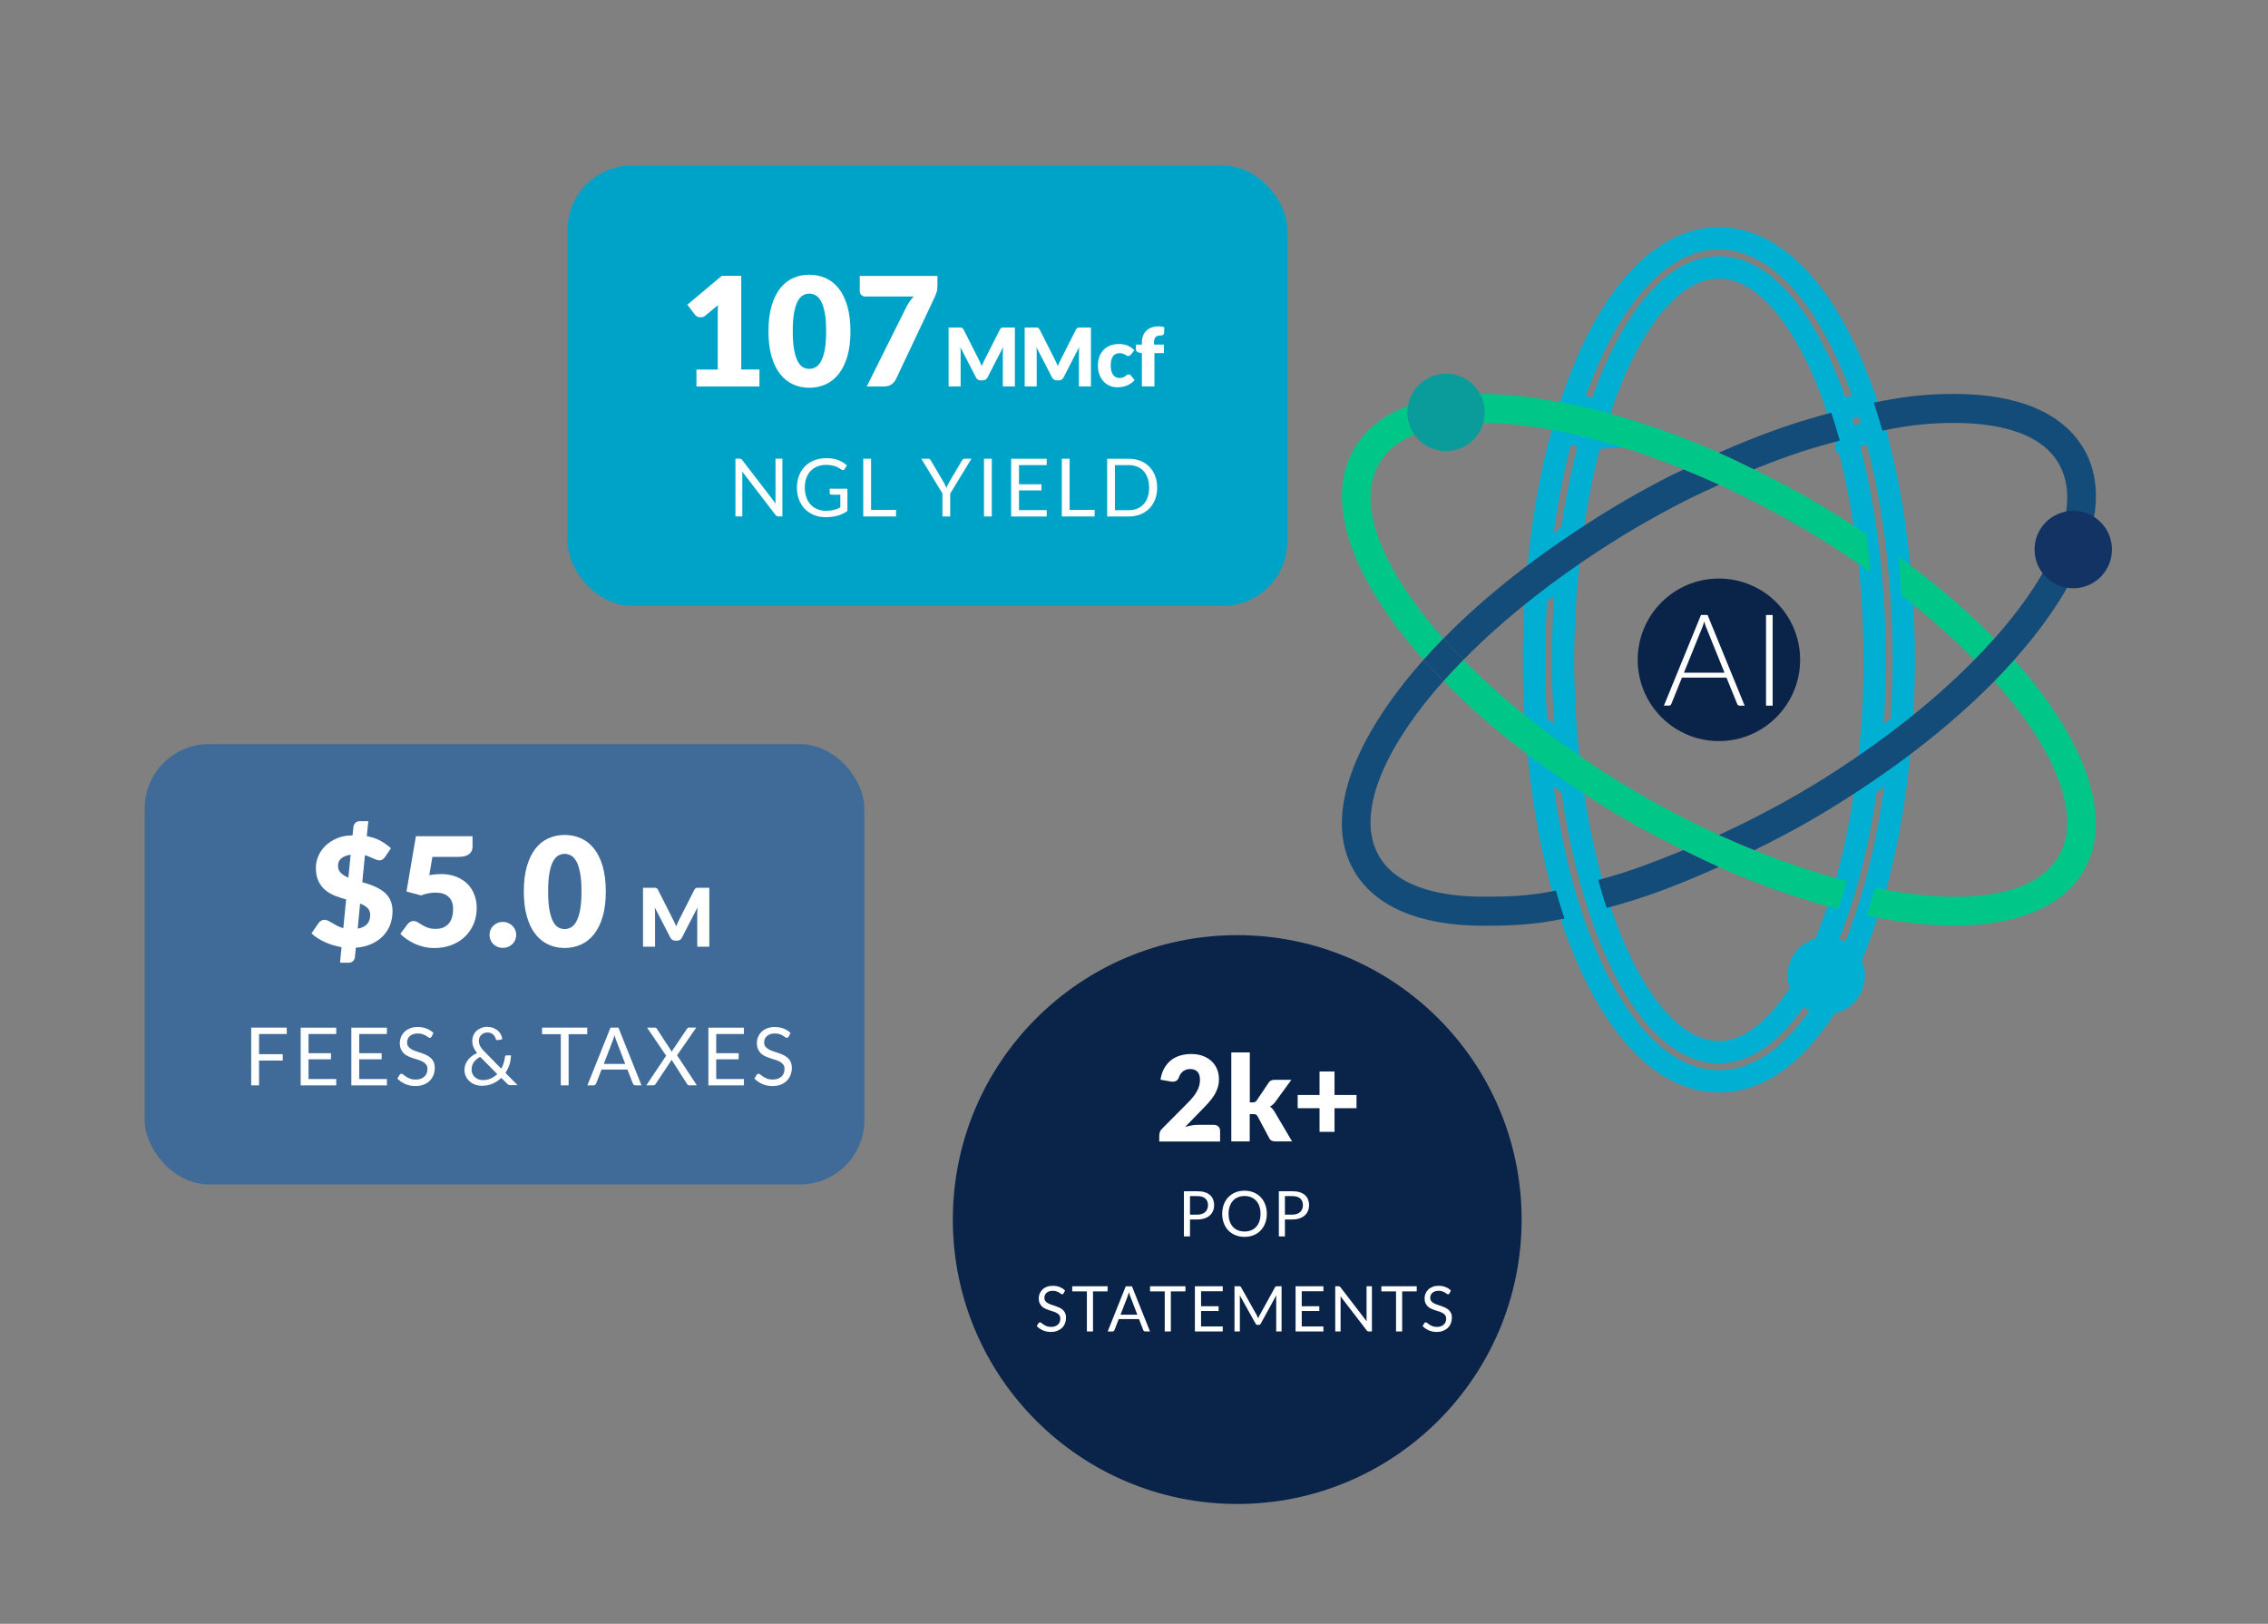 <?xml version="1.0" encoding="UTF-8"?><svg id="a" xmlns="http://www.w3.org/2000/svg" viewBox="0 0 508.4 363.98"><rect x="0" y="0" width="508.4" height="363.98" fill="#808080" stroke="none"/><defs><style>.b{fill:none;stroke:#00afd2;stroke-miterlimit:10;stroke-width:5px;}.c{fill:#00c687;}.d{fill:#0a2449;}.e{fill:#fff;}.f{fill:#0a9c9b;}.g{fill:#134b79;}.h{fill:#00afd2;}.i{fill:#406b98;}.j{fill:#00a3c8;}.k{fill:#133364;}</style></defs><path class="b" d="M344.37,162.35c2.24,1.74,4.55,3.47,6.95,5.17-.6-6.34-.95-12.89-.95-19.62s.35-13.28.95-19.62c-2.4,1.7-4.71,3.43-6.95,5.18-.3,4.71-.51,9.5-.51,14.44s.21,9.73.51,14.45Z"/><path class="b" d="M356.68,98.28c-2.17-.56-4.28-1.02-6.39-1.45-2.34,8.44-4.09,17.81-5.17,27.87,2.32-1.7,4.73-3.37,7.2-5.02,1.06-7.63,2.53-14.83,4.35-21.4Z"/><path class="b" d="M385.31,59.93c10.61,0,20.28,12.64,26.75,32.1,2.15-.55,4.27-1.05,6.36-1.48-7.51-22.66-19.41-37.13-33.1-37.13s-25.63,14.5-33.13,37.21c2.1.43,4.2.91,6.36,1.47,6.47-19.51,16.15-32.17,26.77-32.17Z"/><path class="b" d="M426.25,133.45c-.2-2.97-.44-5.89-.75-8.75-1.08-10.07-2.83-19.44-5.18-27.88-2.08.42-4.21.91-6.38,1.47,1.82,6.57,3.28,13.76,4.35,21.39.4,2.81.73,5.68,1.01,8.6.6,6.34.95,12.9.95,19.62s-.33,13.24-.91,19.6c2.38-1.69,4.68-3.41,6.91-5.14.3-4.74.51-9.56.51-14.45s-.21-9.73-.51-14.44Z"/><path class="b" d="M418.35,176.08c-1.04,7.57-2.5,14.77-4.36,21.42-.6,2.15-1.26,4.23-1.94,6.27-.96,2.86-1.98,5.63-3.09,8.23l5.97,2.57c1.27-2.95,2.41-6.11,3.48-9.36.67-2.03,1.32-4.09,1.91-6.23,2.38-8.57,4.11-17.98,5.18-27.89-2.31,1.68-4.69,3.34-7.14,4.98Z"/><path class="b" d="M413.94,98.29c2.17-.56,4.29-1.04,6.38-1.47-.59-2.16-1.24-4.24-1.91-6.27-2.08.43-4.2.92-6.36,1.48.67,2.01,1.29,4.11,1.89,6.26Z"/><path class="b" d="M403.71,222.14c-3.94,6.26-10.32,13.72-18.4,13.72-10.59,0-20.26-12.61-26.73-32.07-.67-2.01-1.29-4.11-1.89-6.26-1.83-6.56-3.3-13.77-4.36-21.41-2.47-1.65-4.88-3.33-7.2-5.02,1.08,10.05,2.83,19.43,5.16,27.86.6,2.16,1.24,4.24,1.92,6.27,7.5,22.67,19.41,37.15,33.11,37.15,8.74,0,17.01-5.8,23.9-16.77l-5.5-3.46Z"/><path class="c" d="M323.56,143.13c-13.63-15.34-19.74-30.03-14.43-39.21,1.93-3.34,5.34-5.81,10.14-7.33l-1.97-6.2c-6.39,2.03-11.03,5.49-13.8,10.27-6.84,11.86-.26,29.41,15.61,47.24,1.41-1.59,2.89-3.18,4.45-4.77Z"/><path class="c" d="M447.06,152.67c13.62,15.34,19.72,30.03,14.43,39.21-5.3,9.18-21.08,11.24-41.18,7.11-.59,2.14-1.24,4.2-1.91,6.23,6.99,1.45,13.58,2.26,19.51,2.26,13.9,0,24.41-4.03,29.21-12.34,6.84-11.86.27-29.41-15.62-47.24-1.41,1.59-2.89,3.18-4.45,4.78Z"/><path class="c" d="M426.25,133.45c6.07,4.73,11.55,9.59,16.33,14.44,1.57-1.59,3.07-3.19,4.49-4.77-6.14-6.25-13.39-12.46-21.56-18.43.31,2.86.55,5.79.75,8.75Z"/><path class="c" d="M418.29,119.68c-3.93-2.63-7.99-5.21-12.26-7.68-4.27-2.46-8.57-4.69-12.87-6.8-2.62-1.29-5.25-2.57-7.86-3.73-9.16-4.04-18.17-7.15-26.76-9.37-2.16-.56-4.26-1.04-6.36-1.47-8.01-1.67-15.57-2.52-22.26-2.29l.26,6.51c6.03-.25,12.86.51,20.12,1.97,2.1.43,4.21.88,6.39,1.45,6.66,1.71,13.62,4.06,20.73,6.96,2.64,1.07,5.28,2.2,7.95,3.42,5.8,2.67,11.64,5.64,17.43,8.98,5.83,3.37,11.33,6.95,16.52,10.64-.28-2.92-.61-5.78-1.01-8.6Z"/><path class="c" d="M393.25,190.57c-2.62-1.06-5.27-2.2-7.93-3.42-5.8-2.66-11.65-5.63-17.48-9-5.83-3.36-11.33-6.95-16.52-10.64-2.4-1.7-4.71-3.43-6.95-5.17-6.07-4.74-11.56-9.59-16.33-14.45-1.57,1.59-3.07,3.19-4.48,4.78,6.13,6.25,13.38,12.46,21.56,18.43,2.32,1.69,4.73,3.37,7.2,5.02,3.93,2.63,7.99,5.2,12.26,7.67,4.28,2.47,8.53,4.68,12.77,6.77,2.66,1.32,5.31,2.6,7.94,3.77,9.26,4.1,18.27,7.25,26.76,9.44.68-2.04,1.34-4.11,1.94-6.27-6.61-1.71-13.59-4.04-20.74-6.93Z"/><path class="g" d="M385.95,101.17c-.22.09-.44.21-.65.3,2.61,1.16,5.24,2.43,7.86,3.73.26-.11.52-.22.77-.32,6.84-2.74,12.03-4.46,18.47-6.11-.6-2.15-1.22-4.25-1.89-6.26-6.59,1.72-11.93,3.49-19,6.33-1.84.74-3.69,1.52-5.56,2.34Z"/><path class="g" d="M358.26,197.24c.6,2.15,1.22,4.25,1.89,6.26,8.57-2.21,16-5.12,25.14-9.18-2.63-1.17-5.28-2.45-7.94-3.77-7.07,2.87-12.45,4.97-19.1,6.68Z"/><path class="g" d="M332.51,200.99c-8.27,0-19.04-1.58-23.39-9.1-5.3-9.18.8-23.88,14.43-39.21-1.56-1.59-3.04-3.18-4.45-4.78-15.88,17.83-22.46,35.38-15.61,47.24,4.67,8.08,14.71,12.36,29.02,12.36,6.07,0,11.22-.17,18.18-1.61-.67-2.03-1.32-4.11-1.92-6.27-6.34,1.29-10.85,1.37-16.27,1.37Z"/><path class="g" d="M377.4,105.24c-.99.48-1.98.9-2.97,1.4-3.27,1.67-6.56,3.46-9.85,5.36-4.28,2.47-8.33,5.05-12.26,7.68-2.47,1.65-4.88,3.32-7.2,5.02-8.18,5.97-15.43,12.17-21.56,18.43,1.41,1.59,2.91,3.17,4.48,4.77,4.77-4.85,10.26-9.71,16.33-14.44,2.24-1.75,4.55-3.48,6.95-5.18,5.19-3.69,10.69-7.27,16.52-10.64,3.19-1.84,6.38-3.57,9.56-5.21,2.63-1.34,5.29-2.55,7.94-3.77-2.66-1.22-5.31-2.35-7.95-3.42Z"/><path class="g" d="M467.13,100.66c-4.67-8.08-14.71-12.36-29.02-12.36-6.03,0-11.04.48-18.07,1.95.67,2.03,1.32,4.11,1.91,6.27,6.4-1.3,10.8-1.72,16.16-1.72,8.27,0,19.04,1.58,23.39,9.11,5.29,9.18-.81,23.87-14.43,39.22-1.41,1.58-2.92,3.17-4.49,4.77-4.77,4.86-10.27,9.72-16.33,14.45-2.23,1.73-4.53,3.45-6.91,5.14-5.21,3.7-10.72,7.29-16.56,10.66-5.78,3.34-11.63,6.32-17.45,9,2.66,1.22,5.3,2.36,7.93,3.42,4.26-2.11,8.53-4.32,12.78-6.78,4.3-2.48,8.37-5.08,12.32-7.71,2.45-1.64,4.83-3.3,7.14-4.98,8.18-5.97,15.43-12.18,21.57-18.43,1.56-1.59,3.03-3.18,4.45-4.78,15.88-17.83,22.46-35.38,15.62-47.24Z"/><path class="g" d="M323.56,152.67c1.41-1.59,2.91-3.18,4.48-4.78-1.57-1.59-3.08-3.18-4.48-4.77-1.56,1.59-3.04,3.18-4.45,4.77,1.41,1.59,2.89,3.18,4.45,4.78Z"/><path class="d" d="M385.31,129.68c-10.06,0-18.2,8.15-18.2,18.21s8.14,18.22,18.2,18.22,18.21-8.16,18.21-18.22-8.15-18.21-18.21-18.21Z"/><path class="f" d="M324.15,83.75c-4.8,0-8.68,3.88-8.68,8.68s3.89,8.68,8.68,8.68,8.67-3.89,8.67-8.68-3.88-8.68-8.67-8.68Z"/><path class="k" d="M464.75,114.5c-4.8,0-8.68,3.88-8.68,8.67s3.88,8.69,8.68,8.69,8.67-3.9,8.67-8.69-3.88-8.67-8.67-8.67Z"/><path class="h" d="M409.38,210c-4.8,0-8.68,3.89-8.68,8.68s3.88,8.68,8.68,8.68,8.67-3.89,8.67-8.68-3.88-8.68-8.67-8.68Z"/><path class="e" d="M391.07,158.17h-1.13c-.13,0-.25-.04-.33-.11-.09-.07-.15-.17-.2-.28l-2.4-5.9h-9.98l-2.38,5.9c-.04.11-.11.2-.2.27-.1.08-.21.11-.34.11h-1.12l8.31-20.32h1.47l8.31,20.32ZM377.47,150.79h9.1l-4.15-10.27c-.07-.16-.13-.35-.2-.55s-.13-.42-.2-.65c-.07.23-.13.45-.2.65s-.13.39-.2.57l-4.15,10.25Z"/><path class="e" d="M397.36,158.17h-1.48v-20.32h1.48v20.32Z"/><circle class="d" cx="277.34" cy="273.36" r="63.75"/><path class="e" d="M266.75,273.35v3.79h-1.36v-10.13h2.99c.64,0,1.2.07,1.67.22.47.15.87.36,1.18.63.31.27.54.6.7.99.15.39.23.82.23,1.29s-.08.9-.25,1.29-.41.73-.72,1.01c-.32.28-.71.5-1.18.66-.47.16-1.01.24-1.62.24h-1.63ZM266.75,272.26h1.63c.39,0,.74-.05,1.04-.16.3-.1.55-.25.75-.43.2-.19.36-.41.46-.67s.16-.54.16-.85c0-.65-.2-1.15-.6-1.51s-1-.54-1.81-.54h-1.63v4.17Z"/><path class="e" d="M283.97,272.07c0,.76-.12,1.46-.36,2.09s-.58,1.18-1.02,1.64c-.44.46-.96.81-1.58,1.06s-1.29.38-2.04.38-1.42-.13-2.04-.38c-.61-.25-1.14-.61-1.58-1.06-.44-.46-.78-1-1.02-1.64s-.36-1.33-.36-2.09.12-1.45.36-2.09.58-1.18,1.02-1.64c.44-.46.96-.82,1.58-1.07.61-.25,1.29-.38,2.04-.38s1.42.13,2.04.38c.62.25,1.14.61,1.58,1.07.44.46.78,1.01,1.02,1.64s.36,1.33.36,2.09ZM282.56,272.07c0-.62-.08-1.18-.25-1.67-.17-.5-.41-.91-.72-1.25-.31-.34-.69-.6-1.13-.79-.44-.18-.94-.28-1.48-.28s-1.03.09-1.48.28c-.44.18-.82.45-1.13.79-.31.34-.55.76-.72,1.25-.17.49-.25,1.05-.25,1.67s.08,1.18.25,1.67c.17.49.41.91.72,1.25.31.34.69.6,1.13.78.44.18.94.27,1.48.27s1.04-.09,1.48-.27c.44-.18.82-.44,1.13-.78.31-.34.55-.76.72-1.25s.25-1.05.25-1.67Z"/><path class="e" d="M288.03,273.35v3.79h-1.36v-10.13h2.99c.64,0,1.2.07,1.67.22.47.15.87.36,1.18.63.31.27.54.6.7.99.15.39.23.82.23,1.29s-.08.9-.25,1.29-.41.73-.72,1.01c-.32.28-.71.5-1.18.66-.47.16-1.01.24-1.62.24h-1.63ZM288.03,272.26h1.63c.39,0,.74-.05,1.04-.16.3-.1.55-.25.75-.43.2-.19.36-.41.46-.67s.16-.54.16-.85c0-.65-.2-1.15-.6-1.51s-1-.54-1.81-.54h-1.63v4.17Z"/><path class="e" d="M238.4,289.9c-.04.07-.09.12-.13.16-.05.04-.11.05-.18.05-.08,0-.17-.04-.28-.12-.11-.08-.24-.17-.4-.27-.16-.1-.36-.18-.59-.27-.23-.08-.5-.12-.83-.12-.31,0-.58.04-.81.12s-.43.19-.59.34c-.16.14-.28.31-.36.5s-.12.4-.12.62c0,.28.07.52.21.7.14.19.32.35.55.48s.49.25.78.34c.29.1.59.2.89.3.3.1.6.22.89.35.29.13.55.29.78.49.23.2.41.44.55.73.14.29.21.64.21,1.06,0,.44-.08.86-.23,1.25-.15.39-.37.73-.66,1.01-.29.29-.65.51-1.07.68-.42.17-.9.25-1.44.25-.66,0-1.25-.12-1.79-.36-.54-.24-1-.56-1.38-.96l.4-.65c.04-.05.08-.1.14-.13.05-.04.11-.05.18-.05.1,0,.21.05.34.16.13.11.29.22.48.35.19.13.42.24.69.35.27.11.6.16.99.16.33,0,.62-.04.87-.13.25-.09.47-.22.65-.38.18-.16.31-.36.41-.58.09-.23.14-.48.14-.76,0-.31-.07-.56-.21-.75-.14-.2-.32-.36-.55-.49s-.48-.24-.77-.34c-.29-.09-.59-.19-.89-.28-.3-.1-.6-.21-.89-.34-.29-.13-.55-.29-.77-.49s-.41-.46-.55-.76-.21-.68-.21-1.13c0-.36.07-.7.21-1.04.14-.33.34-.63.6-.89.26-.26.59-.47.98-.62.39-.16.84-.23,1.34-.23.57,0,1.08.09,1.55.27s.87.44,1.22.78l-.33.65Z"/><path class="e" d="M248.28,288.31v1.15h-3.27v8.98h-1.37v-8.98h-3.29v-1.15h7.93Z"/><path class="e" d="M257.8,298.44h-1.06c-.12,0-.22-.03-.3-.09s-.13-.14-.17-.23l-.95-2.45h-4.54l-.95,2.45c-.03.08-.09.16-.17.23-.08.07-.18.1-.3.1h-1.06l4.05-10.13h1.39l4.05,10.13ZM251.17,294.68h3.78l-1.59-4.12c-.1-.25-.21-.57-.3-.95-.05.19-.1.37-.15.53-.05.16-.1.31-.14.43l-1.59,4.11Z"/><path class="e" d="M265.73,288.31v1.15h-3.27v8.98h-1.37v-8.98h-3.29v-1.15h7.93Z"/><path class="e" d="M274.09,288.31v1.12h-4.86v3.36h3.94v1.07h-3.94v3.46h4.86v1.12h-6.24v-10.13h6.24Z"/><path class="e" d="M281.89,295.14c.05.12.1.25.15.38.05-.13.1-.26.15-.38s.11-.24.18-.36l3.43-6.23c.06-.11.12-.17.19-.2.07-.02.16-.04.28-.04h1.01v10.13h-1.2v-7.44c0-.1,0-.21,0-.32,0-.11.01-.23.02-.35l-3.47,6.33c-.12.21-.28.32-.5.32h-.2c-.21,0-.38-.11-.49-.32l-3.55-6.35c.01.12.03.24.03.36,0,.12.01.23.01.33v7.44h-1.2v-10.13h1.01c.12,0,.22.01.28.04.07.02.13.09.19.2l3.5,6.23c.07.11.12.23.17.36Z"/><path class="e" d="M296.66,288.31v1.12h-4.86v3.36h3.94v1.07h-3.94v3.46h4.86v1.12h-6.24v-10.13h6.24Z"/><path class="e" d="M300.29,288.36c.06.03.13.09.2.19l5.87,7.63c-.01-.12-.02-.24-.03-.36,0-.12,0-.23,0-.34v-7.17h1.2v10.13h-.69c-.11,0-.2-.02-.27-.06-.07-.04-.15-.1-.22-.19l-5.86-7.63c0,.12.02.23.02.35,0,.11,0,.22,0,.31v7.22h-1.2v-10.13h.71c.12,0,.21.02.27.05Z"/><path class="e" d="M317.58,288.31v1.15h-3.27v8.98h-1.37v-8.98h-3.29v-1.15h7.93Z"/><path class="e" d="M324.89,289.9c-.04.07-.09.12-.13.16-.05.04-.11.05-.18.05-.08,0-.17-.04-.28-.12-.11-.08-.24-.17-.4-.27-.16-.1-.36-.18-.59-.27-.23-.08-.5-.12-.83-.12-.31,0-.58.04-.81.12s-.43.19-.59.34c-.16.14-.28.31-.36.5s-.12.4-.12.62c0,.28.07.52.21.7.14.19.32.35.55.48s.49.25.78.34c.29.1.59.2.89.3.3.1.6.22.89.35.29.13.55.29.78.49.23.2.41.44.55.73.14.29.21.64.21,1.06,0,.44-.08.86-.23,1.25-.15.39-.37.73-.66,1.01-.29.29-.65.51-1.07.68-.42.17-.9.25-1.44.25-.66,0-1.25-.12-1.79-.36-.54-.24-1-.56-1.38-.96l.4-.65c.04-.05.08-.1.14-.13.05-.04.11-.05.18-.05.1,0,.21.05.34.16.13.11.29.22.48.35.19.13.42.24.69.35.27.11.6.16.99.16.33,0,.62-.04.87-.13.25-.09.47-.22.65-.38.18-.16.31-.36.41-.58.09-.23.14-.48.14-.76,0-.31-.07-.56-.21-.75-.14-.2-.32-.36-.55-.49s-.48-.24-.77-.34c-.29-.09-.59-.19-.89-.28-.3-.1-.6-.21-.89-.34-.29-.13-.55-.29-.77-.49s-.41-.46-.55-.76-.21-.68-.21-1.13c0-.36.07-.7.21-1.04.14-.33.34-.63.6-.89.26-.26.59-.47.98-.62.39-.16.84-.23,1.34-.23.57,0,1.08.09,1.55.27s.87.44,1.22.78l-.33.65Z"/><rect class="i" x="32.43" y="166.79" width="161.33" height="98.7" rx="14.42" ry="14.42"/><path class="e" d="M64.28,230.34v1.43h-6.21v4.52h5.31v1.43h-5.31v5.56h-1.76v-12.94h7.97Z"/><path class="e" d="M75.37,230.34v1.43h-6.21v4.3h5.03v1.37h-5.03v4.42h6.21v1.43h-7.97v-12.94h7.97Z"/><path class="e" d="M86.73,230.34v1.43h-6.21v4.3h5.03v1.37h-5.03v4.42h6.21v1.43h-7.97v-12.94h7.97Z"/><path class="e" d="M96.74,232.36c-.05.09-.11.16-.17.2-.06.05-.14.07-.24.07-.1,0-.22-.05-.36-.15-.14-.1-.31-.21-.51-.34-.21-.12-.46-.24-.75-.34-.29-.1-.65-.15-1.06-.15-.39,0-.74.05-1.04.16-.3.11-.55.25-.75.43-.2.18-.35.39-.46.64-.1.24-.15.51-.15.79,0,.36.09.66.27.9s.41.44.71.61c.29.17.62.31.99.44.37.12.75.25,1.14.38.39.13.77.28,1.14.45.37.17.7.38.99.63.29.25.53.56.7.93s.27.82.27,1.35c0,.57-.1,1.1-.29,1.59-.19.5-.47.93-.84,1.3s-.82.66-1.36.87c-.54.21-1.15.32-1.84.32-.84,0-1.6-.15-2.29-.46s-1.28-.71-1.77-1.23l.51-.83c.05-.07.11-.12.18-.17.07-.04.15-.07.23-.07.13,0,.27.07.43.2.16.14.37.28.61.45.24.16.54.31.88.45.35.14.77.2,1.27.2.42,0,.79-.06,1.11-.17s.6-.28.83-.48.4-.46.52-.75c.12-.29.18-.61.18-.97,0-.39-.09-.71-.27-.96-.18-.25-.41-.46-.7-.63s-.62-.31-.99-.43c-.37-.12-.75-.24-1.14-.36-.39-.12-.77-.27-1.14-.43s-.7-.37-.99-.63-.52-.58-.7-.97c-.18-.39-.27-.87-.27-1.44,0-.46.09-.9.27-1.33.18-.43.43-.81.77-1.14.34-.33.75-.6,1.25-.79.5-.2,1.07-.3,1.71-.3.72,0,1.38.11,1.98.34.6.23,1.12.56,1.56.99l-.42.83Z"/><path class="e" d="M109.3,230.19c.48,0,.91.08,1.3.23.39.15.73.36,1.02.61s.51.55.68.88c.17.33.26.68.28,1.04l-1,.2s-.06,0-.08,0c-.08,0-.15-.02-.22-.06-.07-.04-.12-.12-.15-.23-.04-.16-.11-.32-.2-.49-.09-.17-.21-.32-.36-.46-.15-.14-.33-.25-.53-.34-.21-.09-.45-.14-.73-.14-.3,0-.57.05-.81.14-.24.1-.45.23-.62.4-.17.17-.3.37-.4.6-.09.23-.14.48-.14.75,0,.21.03.41.08.6.05.19.13.39.23.58s.24.4.4.6c.16.21.36.43.59.65l3.72,3.78c.23-.4.41-.83.55-1.27.14-.44.23-.89.28-1.33.01-.11.05-.2.11-.27.06-.07.14-.1.25-.1h.99c-.01.69-.12,1.37-.33,2.04s-.51,1.29-.91,1.88l2.71,2.75h-1.55c-.17,0-.32-.02-.42-.06-.11-.04-.23-.13-.36-.26l-1.3-1.31c-.57.55-1.22.98-1.96,1.3-.74.32-1.55.48-2.43.48-.48,0-.95-.08-1.42-.24-.46-.16-.88-.4-1.24-.71s-.66-.69-.88-1.13c-.22-.45-.33-.95-.33-1.51,0-.42.07-.82.21-1.2.14-.38.34-.72.59-1.04.25-.32.55-.6.89-.86.34-.25.72-.47,1.13-.65-.37-.46-.64-.92-.81-1.35-.17-.44-.26-.89-.26-1.36,0-.44.08-.85.24-1.24.16-.39.39-.72.69-1.01.3-.29.67-.51,1.1-.68.43-.17.91-.25,1.45-.25ZM105.71,239.7c0,.39.07.74.22,1.03.14.3.33.55.57.75.23.2.5.36.8.46.3.11.61.16.92.16.67,0,1.28-.12,1.82-.37.54-.25,1.01-.58,1.42-.98l-3.82-3.86c-.64.34-1.12.75-1.44,1.23-.32.48-.48,1-.48,1.57Z"/><path class="e" d="M131.64,230.34v1.47h-4.18v11.47h-1.75v-11.47h-4.2v-1.47h10.13Z"/><path class="e" d="M143.81,243.28h-1.35c-.16,0-.28-.04-.38-.12-.1-.08-.17-.18-.22-.3l-1.21-3.12h-5.81l-1.21,3.12c-.04.11-.11.21-.22.29-.1.08-.23.13-.38.13h-1.36l5.18-12.94h1.78l5.17,12.94ZM135.33,238.48h4.83l-2.03-5.27c-.13-.33-.26-.73-.39-1.22-.07.25-.13.47-.19.68s-.12.39-.18.55l-2.03,5.26Z"/><path class="e" d="M149.32,236.63l-4.27-6.29h1.74c.13,0,.22.02.28.06.06.04.11.1.16.18l3.38,5.18c.04-.13.11-.26.19-.42l3.19-4.73c.05-.08.11-.15.18-.2.06-.05.14-.08.23-.08h1.67l-4.29,6.21,4.43,6.73h-1.73c-.13,0-.24-.03-.31-.1-.08-.07-.14-.15-.18-.23l-3.47-5.43c-.04.13-.1.25-.16.36l-3.38,5.07c-.05.08-.12.16-.18.23-.07.07-.17.1-.29.1h-1.63l4.45-6.65Z"/><path class="e" d="M166.76,230.34v1.43h-6.21v4.3h5.03v1.37h-5.03v4.42h6.21v1.43h-7.97v-12.94h7.97Z"/><path class="e" d="M176.78,232.36c-.05.09-.11.16-.17.2-.06.05-.14.07-.24.07-.1,0-.22-.05-.36-.15-.14-.1-.31-.21-.51-.34-.21-.12-.46-.24-.75-.34-.29-.1-.65-.15-1.06-.15-.39,0-.74.05-1.04.16-.3.11-.55.25-.75.43-.2.18-.35.39-.46.64-.1.24-.15.51-.15.79,0,.36.09.66.27.9s.41.44.71.61c.29.17.62.31.99.44.37.12.75.25,1.14.38.39.13.77.28,1.14.45.37.17.7.38.99.63.29.25.53.56.7.93s.27.82.27,1.35c0,.57-.1,1.1-.29,1.59-.19.5-.47.93-.84,1.3s-.82.66-1.36.87c-.54.21-1.15.32-1.84.32-.84,0-1.6-.15-2.29-.46s-1.28-.71-1.77-1.23l.51-.83c.05-.07.11-.12.18-.17.07-.04.15-.07.23-.07.13,0,.27.07.43.2.16.14.37.28.61.45.24.16.54.31.88.45.35.14.77.2,1.27.2.42,0,.79-.06,1.11-.17s.6-.28.83-.48.4-.46.52-.75c.12-.29.18-.61.18-.97,0-.39-.09-.71-.27-.96-.18-.25-.41-.46-.7-.63s-.62-.31-.99-.43c-.37-.12-.75-.24-1.14-.36-.39-.12-.77-.27-1.14-.43s-.7-.37-.99-.63-.52-.58-.7-.97c-.18-.39-.27-.87-.27-1.44,0-.46.09-.9.27-1.33.18-.43.43-.81.77-1.14.34-.33.75-.6,1.25-.79.5-.2,1.07-.3,1.71-.3.72,0,1.38.11,1.98.34.6.23,1.12.56,1.56.99l-.42.83Z"/><rect class="j" x="127.23" y="37.1" width="161.33" height="98.7" rx="14.42" ry="14.42"/><path class="e" d="M166.12,102.88c.08.04.16.12.26.24l7.5,9.75c-.02-.16-.03-.31-.04-.46,0-.15,0-.29,0-.43v-9.17h1.54v12.94h-.89c-.14,0-.25-.02-.35-.07-.09-.05-.18-.13-.28-.24l-7.49-9.75c.01.15.02.3.03.44s0,.28,0,.4v9.22h-1.54v-12.94h.9c.16,0,.27.02.35.06Z"/><path class="e" d="M185.16,114.49c.35,0,.67-.02.96-.05.29-.03.57-.08.83-.15.26-.07.5-.15.73-.24s.46-.2.69-.32v-2.85h-2c-.11,0-.21-.03-.28-.1-.07-.07-.1-.15-.1-.24v-.99h3.97v4.97c-.33.23-.66.44-1.02.61s-.73.32-1.13.44c-.4.12-.83.2-1.29.26-.46.06-.95.09-1.49.09-.94,0-1.8-.16-2.58-.48-.78-.32-1.46-.77-2.02-1.35-.57-.58-1.01-1.28-1.32-2.09s-.47-1.71-.47-2.68.16-1.89.47-2.7c.31-.81.75-1.51,1.33-2.09.58-.58,1.27-1.03,2.09-1.35.82-.32,1.73-.48,2.74-.48.51,0,.99.04,1.43.11s.85.18,1.22.33c.38.14.72.31,1.04.51.32.2.62.43.89.68l-.5.79c-.1.16-.24.24-.4.24-.1,0-.2-.03-.32-.1-.15-.08-.32-.19-.51-.31-.19-.12-.41-.24-.68-.35-.27-.11-.58-.21-.95-.28s-.8-.12-1.3-.12c-.73,0-1.39.12-1.98.36-.59.24-1.09.58-1.51,1.02s-.73.98-.96,1.61c-.22.63-.33,1.34-.33,2.12s.12,1.55.35,2.19c.23.64.56,1.18.98,1.63.42.45.92.79,1.5,1.02s1.22.35,1.92.35Z"/><path class="e" d="M195.26,114.29h5.6v1.47h-7.35v-12.94h1.75v11.47Z"/><path class="e" d="M213,110.61v5.15h-1.74v-5.15l-4.74-7.79h1.54c.16,0,.28.04.37.12.09.08.17.17.24.29l2.96,5.03c.12.21.22.41.3.6.08.19.16.37.22.55.07-.19.14-.37.22-.56.08-.19.18-.38.3-.59l2.95-5.03c.05-.1.13-.19.22-.28.09-.09.22-.13.37-.13h1.55l-4.75,7.79Z"/><path class="e" d="M222.32,115.76h-1.75v-12.94h1.75v12.94Z"/><path class="e" d="M234.63,102.82v1.43h-6.21v4.3h5.03v1.37h-5.03v4.42h6.21v1.43h-7.97v-12.94h7.97Z"/><path class="e" d="M239.77,114.29h5.6v1.47h-7.35v-12.94h1.75v11.47Z"/><path class="e" d="M259.39,109.3c0,.97-.15,1.85-.46,2.65-.31.79-.74,1.48-1.3,2.04s-1.23,1-2.01,1.31c-.78.31-1.65.47-2.6.47h-4.84v-12.94h4.84c.95,0,1.82.15,2.6.46.78.31,1.45.75,2.01,1.32s.99,1.25,1.3,2.05c.31.79.46,1.68.46,2.65ZM257.59,109.3c0-.79-.11-1.51-.33-2.13-.22-.63-.52-1.16-.92-1.59s-.88-.76-1.45-.99c-.57-.23-1.2-.34-1.89-.34h-3.08v10.11h3.08c.69,0,1.32-.11,1.89-.34.57-.23,1.05-.56,1.45-.99s.7-.96.92-1.58c.22-.63.33-1.34.33-2.13Z"/><path class="e" d="M76.55,212.3c-1.3-.22-2.55-.59-3.73-1.13-1.19-.54-2.19-1.19-3-1.95l1.63-2.37c.14-.19.32-.35.55-.48s.48-.2.74-.2.55.07.83.21c.28.14.59.31.93.52.33.2.7.41,1.1.62.4.21.85.38,1.36.52l.63-6.43c-.82-.23-1.63-.5-2.43-.8-.8-.31-1.53-.72-2.18-1.25-.65-.52-1.17-1.19-1.57-2-.4-.81-.6-1.82-.6-3.04,0-.9.18-1.78.54-2.63.36-.85.89-1.62,1.59-2.3.7-.68,1.56-1.24,2.58-1.68,1.02-.44,2.19-.66,3.51-.66l.19-1.92c.03-.32.18-.61.43-.87.25-.26.57-.39.97-.39h1.94l-.34,3.35c1.22.23,2.28.59,3.17,1.1.88.5,1.63,1.05,2.25,1.62l-1.29,1.89c-.19.28-.39.49-.59.62s-.43.2-.71.2c-.18,0-.39-.04-.61-.12-.23-.08-.48-.18-.75-.3s-.56-.25-.88-.38c-.31-.14-.64-.26-1-.36l-.6,6.04c.54.16,1.09.33,1.63.52.54.19,1.07.4,1.57.65.5.24.98.52,1.41.84.44.32.82.69,1.14,1.12s.58.93.76,1.49.27,1.2.27,1.91c0,1.08-.18,2.09-.54,3.04s-.9,1.78-1.6,2.51c-.7.73-1.57,1.32-2.59,1.78s-2.19.74-3.5.84l-.2,2.13c-.03.32-.18.6-.43.86-.25.25-.57.38-.97.38h-1.94l.34-3.51ZM75.77,194.05c0,.67.21,1.21.64,1.62s.98.76,1.68,1.05l.51-5.14c-.52.08-.96.2-1.32.35-.36.15-.65.34-.87.55-.22.22-.38.46-.49.72-.1.27-.15.55-.15.84ZM82.98,205.05c0-.65-.21-1.16-.62-1.55-.41-.39-.96-.71-1.64-.97l-.54,5.62c1.87-.33,2.81-1.36,2.81-3.1Z"/><path class="e" d="M105.95,189.61c0,.36-.06.69-.17.99-.11.3-.29.55-.54.77-.24.22-.56.39-.96.51-.4.12-.87.18-1.43.18h-5.92l-.7,4.1c.46-.08.91-.14,1.34-.18.43-.04.85-.06,1.26-.06,1.3,0,2.46.2,3.45.6,1,.4,1.84.94,2.52,1.62.68.69,1.19,1.49,1.54,2.42.35.92.52,1.91.52,2.97,0,1.33-.24,2.54-.71,3.63-.47,1.09-1.13,2.04-1.97,2.83s-1.84,1.41-3,1.85c-1.16.44-2.44.66-3.82.66-.81,0-1.57-.09-2.31-.26-.73-.17-1.42-.4-2.06-.69-.64-.29-1.23-.62-1.78-1-.54-.38-1.04-.79-1.48-1.22l1.63-2.18c.17-.23.37-.4.6-.52.23-.12.47-.18.73-.18.34,0,.66.09.96.28.3.19.63.39.99.61s.77.42,1.25.6c.48.18,1.07.27,1.77.27s1.3-.12,1.8-.35.9-.55,1.22-.95c.31-.4.54-.87.68-1.41.14-.54.21-1.11.21-1.73,0-1.2-.34-2.12-1.02-2.75s-1.64-.94-2.89-.94c-1.11,0-2.2.21-3.27.63l-3.27-.88,2.11-12.4h12.69v2.18Z"/><path class="e" d="M109.73,209.55c0-.41.08-.79.23-1.14.15-.35.36-.66.63-.92.27-.26.58-.47.94-.62.36-.15.76-.23,1.19-.23s.81.08,1.17.23c.36.15.68.36.95.62.27.26.48.57.64.92.15.35.23.73.23,1.14s-.08.79-.23,1.15-.37.67-.64.93c-.27.26-.59.47-.95.61-.36.15-.75.22-1.17.22s-.83-.07-1.19-.22c-.36-.15-.68-.35-.94-.61-.27-.26-.48-.57-.63-.93-.15-.36-.23-.74-.23-1.15Z"/><path class="e" d="M135.8,199.81c0,2.17-.23,4.04-.7,5.63-.46,1.59-1.11,2.9-1.93,3.95-.82,1.04-1.8,1.82-2.93,2.33-1.13.51-2.35.77-3.67.77s-2.53-.26-3.65-.77c-1.12-.51-2.08-1.29-2.9-2.33-.82-1.04-1.46-2.36-1.91-3.95-.46-1.59-.69-3.47-.69-5.63s.23-4.04.69-5.63c.46-1.59,1.1-2.9,1.91-3.95.82-1.04,1.78-1.82,2.9-2.32s2.33-.76,3.65-.76,2.54.25,3.67.76c1.13.5,2.1,1.28,2.93,2.32.82,1.04,1.47,2.36,1.93,3.95.46,1.59.7,3.47.7,5.63ZM130.35,199.81c0-1.71-.11-3.12-.32-4.21-.22-1.09-.5-1.95-.86-2.58-.36-.62-.76-1.05-1.22-1.28-.45-.23-.91-.35-1.38-.35s-.92.12-1.37.35c-.45.23-.84.66-1.19,1.28-.35.62-.62,1.48-.83,2.58s-.31,2.5-.31,4.21.1,3.13.31,4.22c.21,1.09.49,1.95.83,2.58.35.63.74,1.06,1.19,1.29.45.23.9.35,1.37.35s.92-.12,1.38-.35c.45-.23.86-.66,1.22-1.29.36-.63.64-1.49.86-2.58.21-1.09.32-2.5.32-4.22Z"/><path class="e" d="M151.25,206.89c.11.25.22.5.32.76.1-.27.21-.53.33-.78.12-.25.23-.5.35-.73l3.39-6.69c.06-.11.12-.2.19-.27.06-.06.13-.11.21-.14.08-.03.17-.05.27-.05h2.69v13.21h-2.7v-7.6c0-.37.02-.77.05-1.2l-3.5,6.8c-.11.21-.26.37-.44.48s-.39.16-.63.16h-.42c-.24,0-.45-.05-.63-.16s-.33-.27-.44-.48l-3.52-6.81c.02.21.04.42.05.63.01.21.02.4.02.58v7.6h-2.7v-13.21h2.69c.1,0,.19.02.27.05.08.03.15.08.21.14.06.06.12.15.19.27l3.4,6.71c.12.23.24.47.35.72Z"/><path class="e" d="M156.13,82.83h4.76v-12.51c0-.61.02-1.25.05-1.92l-2.81,2.33c-.18.15-.36.25-.54.31-.18.06-.36.09-.53.09-.29,0-.56-.06-.79-.2-.23-.13-.41-.27-.52-.42l-1.67-2.21,7.72-6.48h4.36v21h4.08v3.81h-14.12v-3.81Z"/><path class="e" d="M190.64,74.24c0,2.17-.23,4.04-.7,5.63-.46,1.59-1.11,2.9-1.93,3.95-.82,1.04-1.8,1.82-2.93,2.33-1.13.51-2.35.77-3.67.77s-2.53-.26-3.65-.77c-1.12-.51-2.08-1.29-2.9-2.33-.82-1.04-1.46-2.36-1.91-3.95-.46-1.59-.69-3.47-.69-5.63s.23-4.04.69-5.63c.46-1.59,1.1-2.9,1.91-3.95.82-1.04,1.78-1.82,2.9-2.32s2.33-.76,3.65-.76,2.54.25,3.67.76c1.13.5,2.1,1.28,2.93,2.32.82,1.04,1.47,2.36,1.93,3.95.46,1.59.7,3.47.7,5.63ZM185.19,74.24c0-1.71-.11-3.12-.32-4.21-.22-1.09-.5-1.95-.86-2.58-.36-.62-.76-1.05-1.22-1.28-.45-.23-.91-.35-1.38-.35s-.92.12-1.37.35c-.45.23-.84.66-1.19,1.28-.35.62-.62,1.48-.83,2.58s-.31,2.5-.31,4.21.1,3.13.31,4.22c.21,1.09.49,1.95.83,2.58.35.63.74,1.06,1.19,1.29.45.23.9.35,1.37.35s.92-.12,1.38-.35c.45-.23.86-.66,1.22-1.29.36-.63.64-1.49.86-2.58.21-1.09.32-2.5.32-4.22Z"/><path class="e" d="M210.14,61.85v2.21c0,.62-.07,1.13-.21,1.51-.14.39-.27.71-.39.99l-8.66,18.34c-.23.49-.56.9-1,1.23-.44.33-1.03.5-1.75.5h-3.84l8.85-17.75c.24-.49.5-.92.77-1.31.28-.39.58-.75.91-1.11h-10.91c-.16,0-.31-.03-.45-.09-.14-.06-.27-.15-.38-.25-.11-.11-.2-.23-.26-.37-.07-.14-.1-.29-.1-.43v-3.47h17.42Z"/><path class="e" d="M219.75,81.31c.11.25.22.5.32.76.1-.27.21-.53.33-.78.12-.25.23-.5.35-.73l3.39-6.69c.06-.11.12-.2.19-.27.06-.06.13-.11.21-.14.08-.03.17-.05.27-.05h2.69v13.21h-2.7v-7.6c0-.37.02-.77.05-1.2l-3.5,6.8c-.11.21-.26.37-.44.48s-.39.16-.63.16h-.42c-.24,0-.45-.05-.63-.16s-.33-.27-.44-.48l-3.52-6.81c.02.21.04.42.05.63.01.21.02.4.02.58v7.6h-2.7v-13.21h2.69c.1,0,.19.02.27.05.08.03.15.08.21.14.06.06.12.15.19.27l3.4,6.71c.12.23.24.47.35.72Z"/><path class="e" d="M236.8,81.31c.11.25.22.5.32.76.1-.27.21-.53.33-.78.12-.25.23-.5.35-.73l3.39-6.69c.06-.11.12-.2.19-.27.06-.06.13-.11.21-.14.08-.03.17-.05.27-.05h2.69v13.21h-2.7v-7.6c0-.37.02-.77.05-1.2l-3.5,6.8c-.11.21-.26.37-.44.48s-.39.16-.63.16h-.42c-.24,0-.45-.05-.63-.16s-.33-.27-.44-.48l-3.52-6.81c.02.21.04.42.05.63.01.21.02.4.02.58v7.6h-2.7v-13.21h2.69c.1,0,.19.02.27.05.08.03.15.08.21.14.06.06.12.15.19.27l3.4,6.71c.12.23.24.47.35.72Z"/><path class="e" d="M253.51,79.46c-.08.1-.17.18-.25.25s-.19.09-.34.09-.26-.03-.38-.1c-.11-.07-.24-.14-.38-.22-.14-.08-.3-.16-.49-.22-.19-.07-.42-.1-.7-.1-.34,0-.64.06-.89.19-.25.13-.46.31-.62.54-.16.24-.28.52-.36.87s-.12.73-.12,1.16c0,.9.17,1.59.52,2.08.35.48.83.73,1.44.73.33,0,.59-.04.78-.12s.35-.17.49-.27c.13-.1.26-.19.37-.28.11-.08.25-.13.42-.13.22,0,.39.08.51.25l.82,1.01c-.29.33-.6.6-.92.81-.32.21-.65.37-.98.49-.34.12-.67.2-1.01.25s-.67.07-.99.07c-.57,0-1.12-.11-1.65-.33s-.98-.53-1.38-.95c-.4-.41-.71-.92-.94-1.53-.23-.6-.35-1.29-.35-2.07,0-.68.1-1.31.3-1.9.2-.59.5-1.1.9-1.53.4-.43.89-.77,1.47-1.02s1.26-.37,2.03-.37,1.38.12,1.94.35c.56.24,1.06.58,1.51,1.03l-.74.99Z"/><path class="e" d="M255.97,86.64v-7.48l-.62-.13c-.21-.05-.38-.12-.51-.23-.13-.1-.2-.25-.2-.45v-1.11h1.33v-.54c0-.54.09-1.03.26-1.46.17-.44.42-.81.74-1.12.32-.31.72-.55,1.18-.72.47-.17,1-.25,1.59-.25.23,0,.44.01.64.04.2.03.4.07.61.13l-.05,1.37c0,.1-.03.18-.08.24-.05.06-.1.11-.17.15s-.14.07-.22.09c-.08.02-.16.03-.24.03-.25,0-.47.02-.66.07-.19.05-.36.13-.49.26-.13.12-.23.29-.29.49-.07.2-.1.46-.1.77v.44h2.21v1.92h-2.12v7.47h-2.81Z"/><path class="e" d="M267.01,236.25c.96,0,1.82.14,2.59.42s1.42.67,1.96,1.17c.54.5.96,1.09,1.25,1.78.29.69.43,1.44.43,2.27,0,.71-.1,1.37-.3,1.97-.2.6-.47,1.18-.82,1.72-.35.55-.75,1.07-1.21,1.58-.46.51-.94,1.03-1.46,1.55l-3.79,3.89c.49-.14.97-.25,1.44-.34s.92-.13,1.34-.13h3.62c.44,0,.79.12,1.05.37s.39.57.39.97v2.4h-13.64v-1.33c0-.26.05-.53.16-.83s.29-.56.56-.8l5.59-5.63c.48-.48.9-.94,1.25-1.37.36-.43.65-.86.88-1.29.23-.42.4-.84.52-1.26.12-.42.17-.87.17-1.34,0-.77-.18-1.37-.55-1.78-.37-.41-.93-.62-1.68-.62-.31,0-.6.04-.85.13-.26.09-.49.21-.69.36s-.38.33-.53.53-.26.43-.35.67c-.14.4-.32.69-.54.87-.22.18-.51.27-.88.27-.09,0-.18,0-.29-.01-.1,0-.21-.02-.31-.04l-2.18-.39c.14-.97.42-1.81.82-2.53.4-.72.91-1.32,1.5-1.8.6-.48,1.29-.84,2.06-1.07.77-.24,1.6-.35,2.49-.35Z"/><path class="e" d="M280.16,235.93v11.17h.61c.26,0,.46-.04.59-.11.14-.07.27-.2.39-.39l2.61-3.89c.15-.23.33-.4.54-.51.21-.11.47-.16.79-.16h3.78l-3.57,4.91c-.17.23-.35.44-.55.61-.2.18-.42.34-.65.48.4.3.75.7,1.04,1.2l3.89,6.6h-3.73c-.31,0-.58-.05-.81-.15-.23-.1-.41-.28-.55-.54l-2.61-4.89c-.12-.22-.25-.37-.39-.43-.13-.07-.33-.1-.6-.1h-.8v6.11h-4.13v-19.94h4.13Z"/><path class="e" d="M299.15,240.17v5.27h4.93v2.96h-4.93v5.3h-3.36v-5.3h-4.9v-2.96h4.9v-5.27h3.36Z"/></svg>
